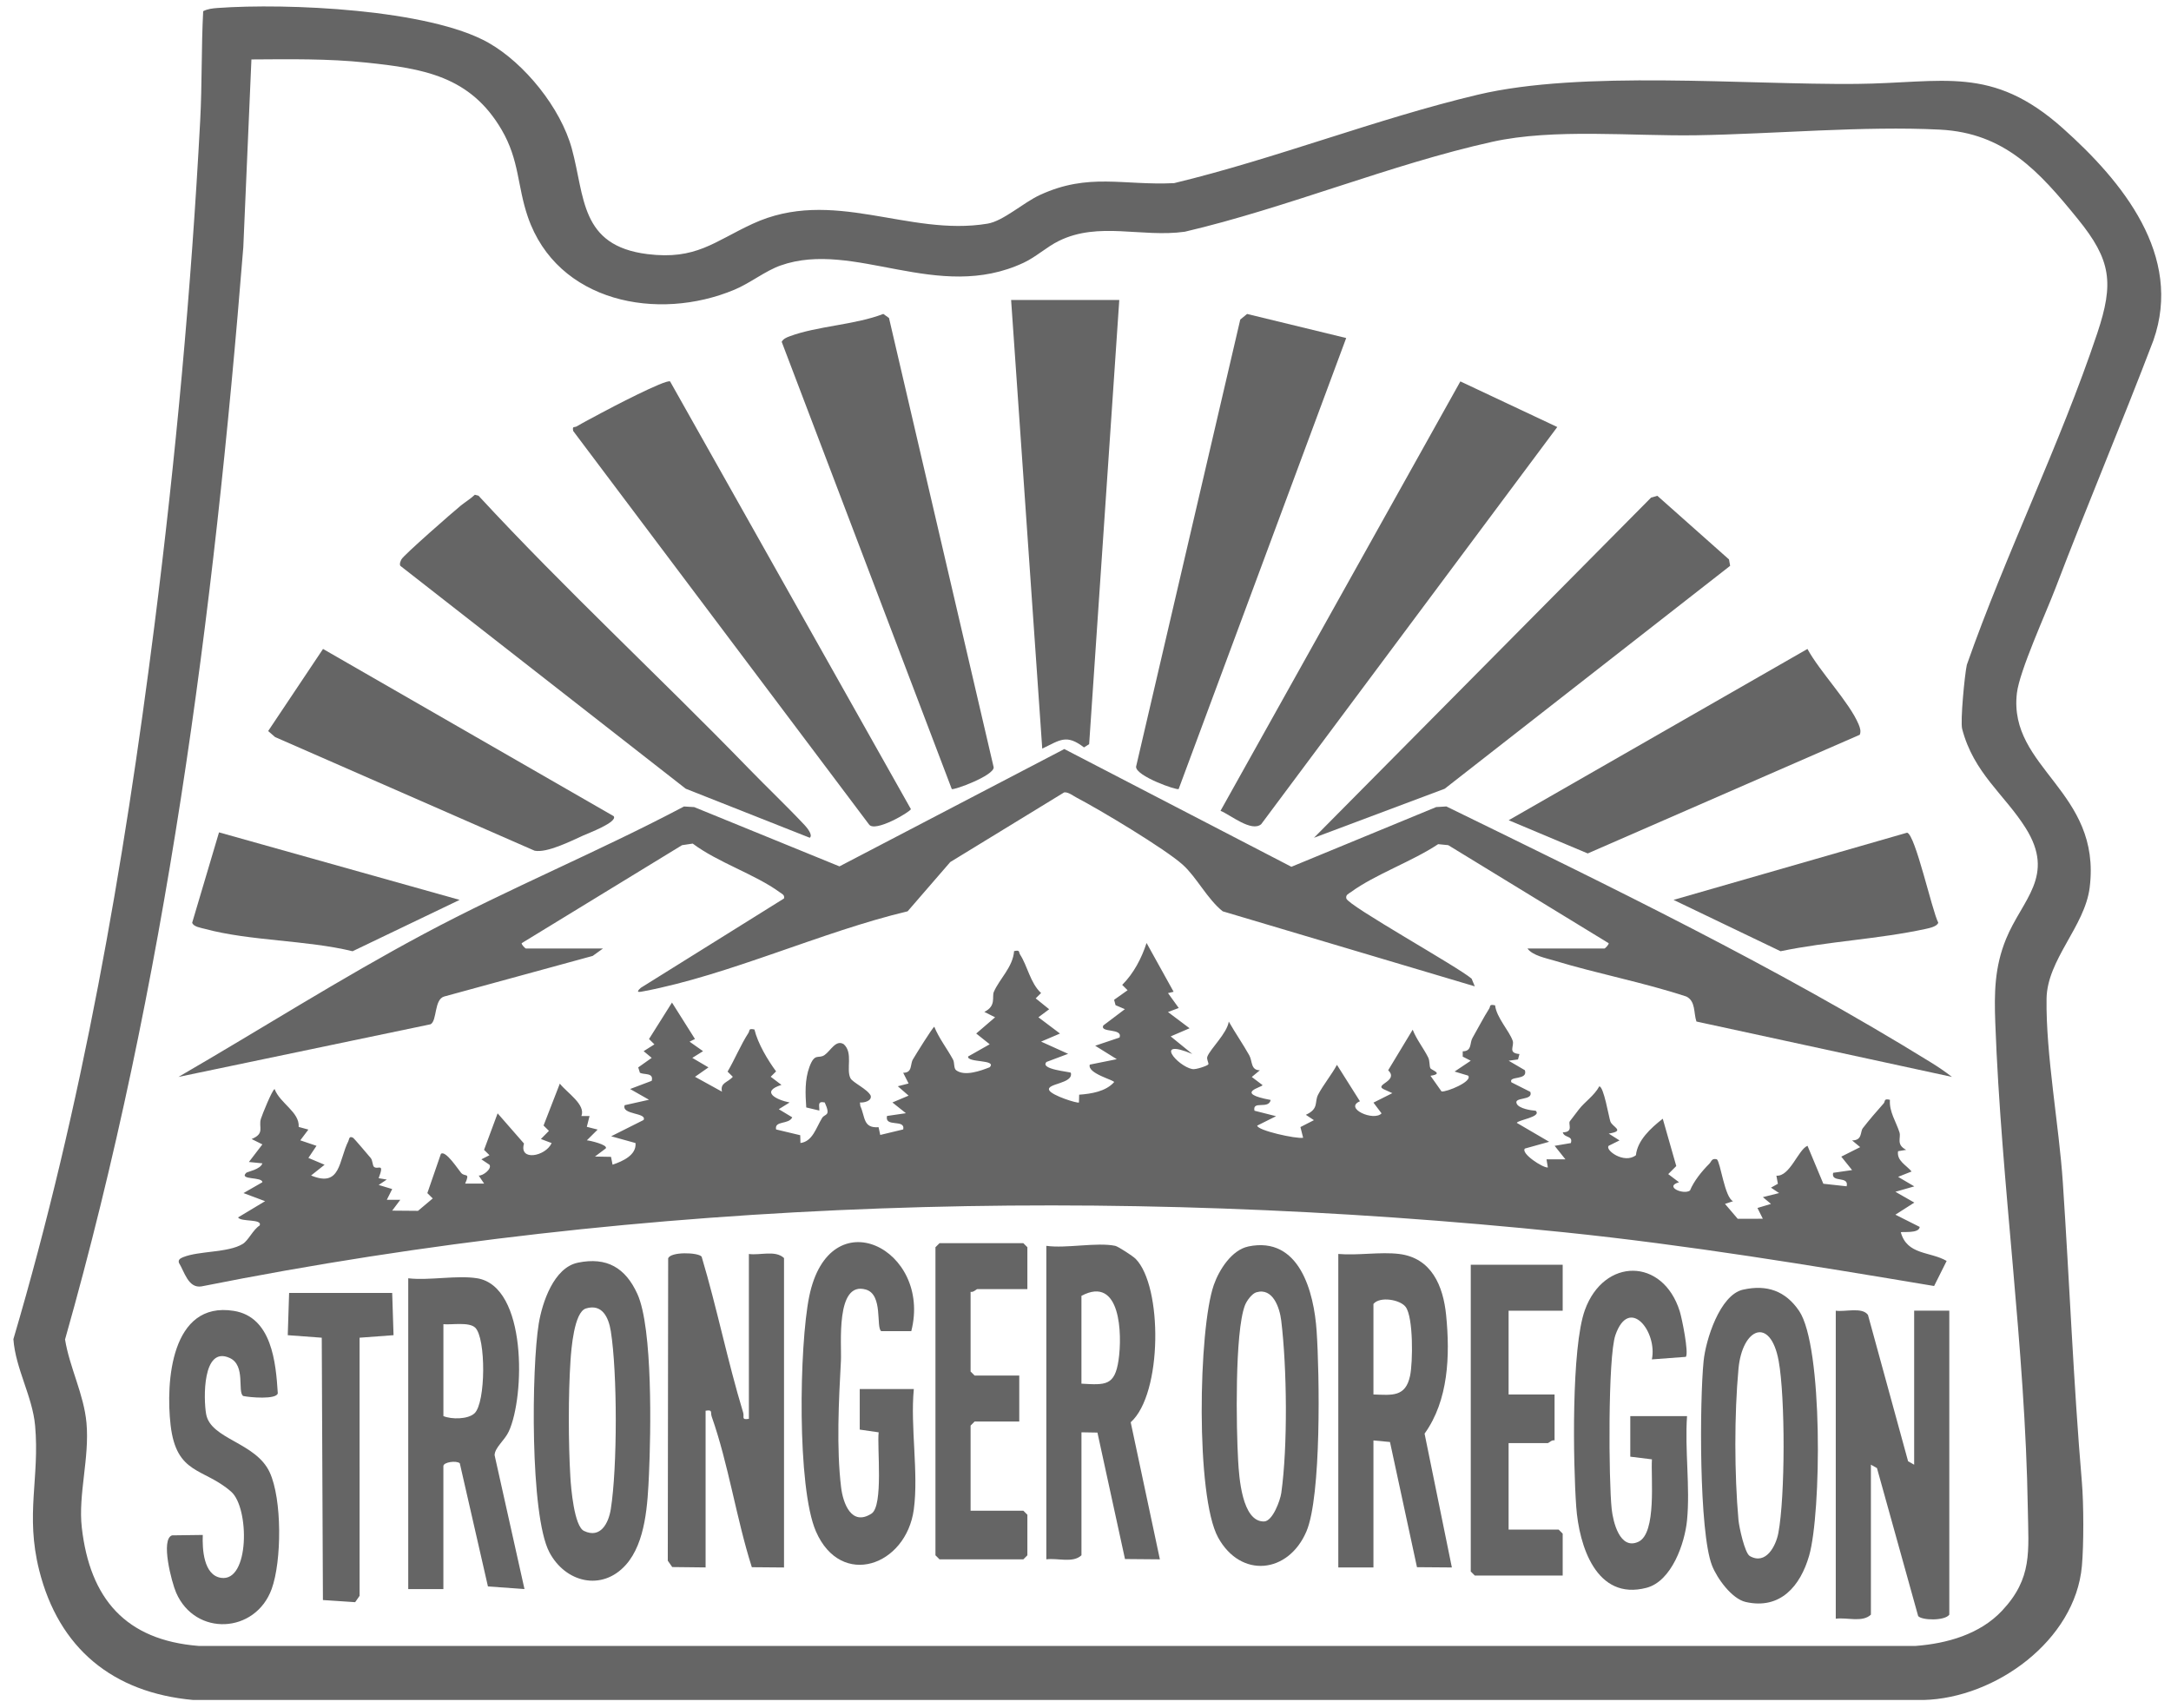 <svg width="802" height="631" viewBox="0 0 802 631" fill="none" xmlns="http://www.w3.org/2000/svg">
<path d="M75.049 4.14C76.709 3.28 78.509 3.09 80.359 2.95C105.879 1.09 158.539 3.37 180.449 15.8C193.839 23.4 207.129 39.91 211.239 54.91C216.099 72.63 214.189 90.78 239.179 93.88C257.119 96.1 263.739 89.3 277.989 82.7C307.549 69 335.489 87.53 364.809 82.63C370.669 81.65 377.989 74.88 384.169 72.03C402.169 63.72 414.869 68.58 433.729 67.66C471.209 58.63 508.529 43.87 545.879 35C584.319 25.87 644.399 31.36 685.699 31C717.889 30.72 735.689 23.86 762.069 47.41C784.029 67.02 806.529 94.41 795.489 125.78C783.819 156.45 770.979 186.73 759.289 217.39C755.789 226.56 746.039 247.83 745.069 256.09C741.829 283.86 776.419 292.2 771.959 327.9C770.159 342.27 756.229 354.52 756.029 368.97C755.739 389.65 760.619 415.58 762.039 436.82C764.519 473.9 765.959 510.85 769.079 547.59C769.759 555.62 769.799 570.64 769.079 578.62C766.589 606.08 737.149 627.35 710.659 628.05H71.369C41.639 625.36 21.709 608.96 14.469 580.09C9.279 559.38 14.709 545.98 12.969 526.68C11.989 515.87 5.739 505.68 4.949 494.74C30.339 408.69 45.749 320.04 57.029 231.22C64.899 169.28 70.639 107.08 73.959 44.46C74.669 31.13 74.349 17.47 75.059 4.13L75.049 4.14ZM92.879 21.96L89.879 91.35C78.999 227.27 61.269 363.55 24.029 494.86C25.719 505.28 30.989 515.09 31.949 525.69C33.119 538.68 28.829 552.12 30.219 564.36C33.219 590.62 46.399 605.95 73.379 608.08H707.669C719.269 607.2 731.449 603.75 739.589 595.07C750.899 583.01 749.349 573.13 749.109 557.58C748.179 497.68 739.299 437.76 737.089 377.9C736.679 366.82 736.809 357.33 741.049 346.93C747.009 332.29 759.509 323.67 748.259 305.83C740.469 293.48 729.109 285.64 724.849 269.29C724.119 266.5 725.779 249.18 726.579 245.61C740.929 204.7 761.099 164 774.779 123.06C780.959 104.55 779.939 96.1 767.549 80.87C753.179 63.2 740.519 49.11 716.639 47.89C688.509 46.46 655.279 49.5 626.749 49.97C602.999 50.36 573.999 47.36 551.269 52.39C513.779 60.69 475.379 76.8 437.689 85.61C421.729 87.84 405.919 81.74 391.149 89.01C386.589 91.26 382.829 94.86 378.209 97.04C346.409 111.99 315.539 88.47 288.359 98.08C282.689 100.09 277.159 104.58 271.339 107.02C242.989 118.91 205.849 111.71 194.999 80.14C191.039 68.62 191.929 59.26 185.289 47.91C173.729 28.17 156.489 25.32 135.189 23.11C121.079 21.64 107.079 21.87 92.879 21.96Z" fill="#656565"/>
<path d="M433.449 366.43L431.479 366.9L435.449 372.4L431.469 373.89L439.449 379.89L432.469 382.89L440.449 389.38C426.029 383.33 434.899 393.87 440.449 394.97C441.769 395.23 445.989 393.77 446.369 393.24C446.659 392.83 445.639 391.38 446.009 390.38C447.099 387.47 453.299 381.76 453.929 377.42C456.309 381.59 459.129 385.68 461.479 389.84C462.739 392.07 461.949 395.38 465.419 395.41L462.429 397.88L466.399 400.88C466.419 401.68 455.519 403.79 469.409 406.38C468.629 410.01 462.589 406.42 463.419 410.35L471.399 412.37L464.439 415.85C464.419 417.63 478.939 420.85 481.399 420.34L480.399 416.39L485.379 413.84L482.399 411.86C487.349 409.59 485.489 407.19 486.929 404.42C488.729 400.95 491.939 397.01 493.889 393.4L502.379 406.86C496.359 409.4 507.489 414.41 510.369 411.33L507.379 407.36L514.349 403.86L511.069 402.37C507.649 400.62 516.859 399.39 512.819 395.39L521.869 380.41C523.309 384.09 525.839 387.17 527.589 390.67C528.239 391.98 527.959 393.69 528.399 394.64C528.729 395.35 533.539 396.68 528.439 397.44L532.529 403.23C534.359 403.53 544.189 399.5 542.339 397.38L537.349 395.88L543.319 391.88L540.349 390.36V388.41C543.839 388.36 542.869 385.34 543.939 383.49C545.869 380.15 548.139 375.72 550.089 372.7C550.719 371.73 549.989 370.91 552.309 371.42C552.859 375.99 557.439 380.68 558.799 384.46C559.539 386.5 556.819 389.02 561.309 389.41L560.779 391.4L557.329 391.88L563.319 395.39C564.549 399.28 557.119 397.34 558.339 399.86L565.319 403.38C566.569 406.81 558.899 405.09 560.339 407.84C561.219 409.53 565.449 410.25 567.319 410.36C569.659 412.66 560.699 413.76 560.329 414.84L572.289 421.83L563.319 424.33C561.699 426.12 570.009 431.54 571.799 431.32L571.309 428.32H578.299L574.309 423.32L580.299 422.3C581.169 419.42 577.919 420.54 577.309 418.34C581.359 418.27 579.279 415.35 579.889 414.29C580.039 414.04 582.679 410.63 583.279 409.85C585.479 407.01 588.949 404.79 590.789 401.36C592.439 401.29 594.349 412.84 594.899 414.34C595.669 416.44 600.559 417.79 594.289 418.8L598.269 421.32L594.289 423.3C592.729 424.8 599.969 430.19 604.339 426.78C604.879 421.37 609.719 416.83 614.249 413.31L619.239 430.79L616.269 433.77L620.259 436.78C614.599 438.4 621.929 441.53 624.299 439.84C625.759 436.31 628.699 432.68 631.419 429.97C632.299 429.09 632.289 427.8 634.229 428.3C635.569 429.3 637.119 442.47 640.229 443.78L637.239 444.77L641.939 450.28L651.219 450.26L649.229 446.28L654.229 444.78L651.229 442.28L657.219 440.77L654.229 438.77L656.779 437.34L656.229 434.35C661.219 434.75 664.299 424.69 667.719 423.31L673.569 437.33L682.179 438.27C683.159 434.22 676.299 437.17 677.189 433.29L684.189 432.28L680.199 427.31L687.179 423.8L684.189 421.32C688.069 421.32 687.119 418.15 688.149 416.81C690.289 414.02 693.509 410.26 695.889 407.61C696.479 406.95 695.819 405.69 698.169 406.33C697.839 410.68 700.449 414.43 701.689 418.32C702.349 420.4 700.309 422.81 704.169 424.81L701.169 425.31C700.629 428.85 704.189 430.42 706.169 432.8L701.189 434.78L707.169 438.3L700.189 440.3L707.179 444.29L700.189 448.76L709.169 453.28C708.959 455.86 702.609 454.91 702.189 455.27C704.539 463.76 713.039 462.29 719.119 465.85L714.489 475.11C669.119 467.51 623.639 459.99 577.829 455.26C410.829 438.03 239.259 442.34 74.399 475.26C69.539 476 68.159 469.89 66.109 466.56C65.699 465.36 66.709 464.84 67.679 464.45C73.529 462.08 84.279 462.87 89.669 459.57C91.759 458.29 93.489 454.26 95.929 452.75C97.029 450.18 88.949 451.54 87.949 449.77L97.929 443.77L89.949 440.78L96.919 436.78C96.969 434.64 88.159 436.07 90.949 433.3C91.389 432.86 96.219 432.07 96.929 429.79L91.949 429.29L96.929 422.79L92.949 420.81C97.989 418.75 95.409 416.46 96.379 413.34C96.899 411.68 100.499 402.78 101.439 402.34C103.439 407.66 110.729 410.84 110.339 416.34L113.919 417.32L110.929 421.29L116.919 423.32L113.929 427.79L119.909 430.31L114.919 434.28C125.959 438.87 125.059 428.8 128.689 421.58C129.029 420.91 128.899 419.56 130.389 420.32C130.829 420.55 135.929 426.65 136.929 427.8C137.709 428.71 137.589 430.61 138.159 431.09C139.579 432.32 142.179 429.21 139.879 435.28L142.879 435.78L139.889 437.78L144.889 439.29L142.889 443.27H147.869L144.879 447.26L154.419 447.34L159.859 442.76L157.869 440.79L162.869 426.3C164.579 424.78 169.289 432.11 170.359 433.33C171.769 434.94 173.749 432.94 171.839 437.27H178.839L176.839 434.3C178.419 434.46 181.809 431.8 180.819 430.31L177.829 428.31L180.819 426.78L178.819 424.81L183.829 411.32L193.579 422.48C191.599 429.09 201.489 427.31 203.789 422.31L199.819 420.8L202.789 417.79L200.799 415.82L206.809 400.34C209.489 403.76 216.459 408.08 214.779 412.32H217.789L216.779 416.3L220.779 417.32L216.789 421.29C217.769 421.32 224.739 422.95 223.779 424.28L219.789 427.28L225.719 427.39L226.289 430.29C229.979 429.04 235.169 426.78 234.769 422.29L225.779 419.79L237.749 413.78C239.099 410.98 229.499 411.94 230.759 408.31L239.749 406.3L232.769 402.33L240.749 399.31C241.569 396.2 237.949 397.15 236.389 396.33L235.769 394.35L240.749 390.82L237.769 388.35L241.749 385.84L239.759 383.86L248.239 370.39L256.729 383.85L254.739 384.84L259.719 388.35L255.749 390.83L261.719 394.34L256.749 397.82L266.709 403.31C265.939 399.92 268.919 399.96 270.709 397.81L268.779 395.9C271.429 391.41 273.649 385.98 276.469 381.63C277.099 380.66 276.359 379.85 278.699 380.34C279.959 385.53 283.579 391.58 286.699 395.82L284.709 397.8L288.679 400.81C280.799 403.32 286.829 406.34 291.689 407.31L287.699 409.79L292.669 412.79C291.379 415.57 286.019 413.9 286.699 417.27L295.619 419.4L295.699 422.28C300.219 421.69 301.419 416.71 303.709 413.01C304.729 411.37 307.069 412.55 304.669 407.3C301.889 406.73 302.729 408.33 302.679 410.29L297.839 409.14C297.499 404.12 297.249 398.93 299.029 394.13C301.009 388.78 302.339 391.34 304.599 389.78C306.859 388.22 308.779 383.95 311.699 385.78C315.249 389 312.489 394.92 314.159 398.32C314.959 399.95 320.519 402.37 321.659 404.81C322.109 406.82 319.069 407.45 317.669 407.3L317.819 408.62C319.679 412.69 318.779 416.86 324.559 416.44L325.179 419.3L333.659 417.26C334.509 413.26 326.719 416.68 327.669 412.29L334.659 411.27L329.669 407.3L335.649 404.78L331.669 401.31L335.649 400.29L333.649 396.33C337.129 396.36 336.159 393.25 337.239 391.4C338.249 389.66 344.429 379.71 345.139 379.33C346.909 383.66 349.829 387.35 352.049 391.43C352.699 392.62 352.249 394.69 353.229 395.41C356.409 397.76 362.309 395.59 365.609 394.29C368.409 391.34 357.239 392.7 357.629 390.32L365.609 385.8L360.629 381.83L367.599 375.83L363.629 373.84C368.169 371.6 366.329 368.31 367.149 366.42C369.229 361.63 374.199 357.25 374.619 351.38C376.959 350.87 376.219 351.72 376.839 352.67C379.569 356.84 380.589 363.17 384.589 366.87L382.599 368.84L387.579 372.86L383.599 375.83L391.579 381.84L384.599 384.82L394.579 389.33L386.599 392.33C383.949 395.09 395.229 395.93 395.579 396.32C396.649 400.45 386.349 400.22 387.599 402.79C388.549 404.74 398.179 407.77 398.579 407.3L398.659 404.43C403.139 404.1 408.449 403.27 411.559 399.8C411.869 399.08 401.579 396.64 402.579 393.32L412.559 391.31L404.579 386.34L413.559 383.32C414.949 379.7 406.169 381.7 407.579 378.85L415.549 372.83L412.099 371.36L411.569 369.37L416.549 365.84L414.559 363.86C418.799 359.63 421.709 354.04 423.559 348.38L433.529 366.36L433.449 366.43Z" fill="#656565"/>
<path d="M678.15 484.23C681.57 484.75 687.95 482.78 690.06 485.8L704.88 539.87L707.12 541.13V484.22H720.1V596.54C718.4 598.87 709.94 598.67 708.6 597.05L693.38 542.38L691.14 541.12V596.53C687.96 599.53 682.3 597.45 678.16 598.03V484.21L678.15 484.23Z" fill="#656565"/>
<path d="M411.989 460.27C413.009 460.48 418.479 464.03 419.489 465.04C429.529 475.15 429.459 514.96 417.699 525.45L428.479 576.09L415.589 575.98L405.409 529.26L399.509 529.16V574.59C396.329 577.59 390.669 575.51 386.529 576.09V460.27C393.919 461.31 405.139 458.86 411.999 460.27H411.989ZM399.499 511.19C408.369 511.7 411.819 512.03 413.219 502.44C414.599 493.02 414.059 470.99 399.499 478.74V511.19Z" fill="#656565"/>
<path d="M516.861 463.27C528.821 464.74 533.141 475.04 534.221 485.86C535.711 500.79 535.101 517.34 526.261 529.65L536.341 579.09L523.451 578.99L513.481 532.74L507.371 532.16V579.09H494.391V463.27C501.511 463.9 509.921 462.42 516.861 463.27ZM507.371 515.18C514.291 515.41 519.241 516.2 520.911 508.24C521.941 503.33 522.151 486.64 519.261 482.82C517.211 480.11 509.721 478.86 507.371 481.73V515.18Z" fill="#656565"/>
<path d="M176.281 472.25C194.801 475.32 193.901 516.01 187.951 528.85C186.411 532.18 182.801 534.75 182.711 537.6L193.751 587.07L180.251 586.1L169.851 540.59C168.561 539.5 163.791 540.17 163.791 541.65V587.08H150.811V472.26C158.551 473.16 168.901 471.04 176.281 472.26V472.25ZM163.801 489.22V523.17C166.801 524.42 172.841 524.4 175.271 522.16C179.481 518.29 179.561 494.27 175.531 490.48C173.241 488.32 166.901 489.51 163.801 489.22Z" fill="#656565"/>
<path d="M213.461 466.49C224.211 464.29 231.051 468.4 235.441 478.01C241.201 490.63 240.431 529.59 239.741 544.68C239.251 555.38 238.591 569.83 231.221 578.1C222.371 588.03 208.811 584.67 202.921 573.42C195.751 559.73 196.361 505.22 199.021 489.01C200.311 481.19 204.591 468.31 213.461 466.5V466.49ZM216.431 483.42C212.081 484.75 211.031 498.44 210.751 502.71C209.921 515.27 209.951 533.08 210.701 545.67C210.941 549.79 212.111 563.85 215.731 565.59C221.861 568.55 224.821 562.7 225.641 557.52C228.081 542.16 228.091 507.15 225.641 491.79C224.831 486.73 222.471 481.56 216.431 483.41V483.42Z" fill="#656565"/>
<path d="M623.22 561.61C622.4 570.13 617.57 584.15 608.27 586.6C589.65 591.51 583.3 571.01 582.28 556.61C581.14 540.55 580.43 497.89 585.49 483.96C592.54 464.55 614.29 464.581 620.52 484.441C621.34 487.051 623.91 499.711 622.79 501.281L610.23 502.221C612.33 491.971 601.86 478.61 596.76 493.24C593.94 501.34 594.27 547.211 595.38 557.501C595.88 562.141 598.35 572.76 605.22 569.62C612.09 566.48 609.8 545.771 610.25 539.151L602.25 538.16V523.181H623.22C622.35 535.55 624.4 549.43 623.22 561.62V561.61Z" fill="#656565"/>
<path d="M74.91 567.101C74.7 572.231 75.18 581.911 81.62 582.921C92.25 584.601 92.18 557.071 85.41 551.111C75.26 542.191 65.18 544.971 63.03 526.551C61.17 510.581 63.16 480.611 86.34 484.291C100.44 486.531 101.91 503.451 102.62 514.721C102.2 517.151 92.2 516.271 89.83 515.741C87.62 514.201 90.86 504.471 84.89 501.711C74.72 497.011 75.17 516.961 76.15 522.431C77.82 531.751 94.46 532.821 99.61 543.901C104.25 553.871 104.09 576.771 100.36 587.041C94.36 603.561 72.16 604.701 65.07 588.411C63.42 584.631 59.23 568.651 63.56 567.231L74.91 567.081V567.101Z" fill="#656565"/>
<path d="M577.28 467.26V484.23H557.3V515.18H574.28V532.15C573.3 531.83 572.11 533.15 571.78 533.15H557.3V565.1H575.78L577.28 566.6V582.08H544.82L543.32 580.58V467.26H577.28Z" fill="#656565"/>
<path d="M379.53 476.25H361.05C360.72 476.25 359.53 477.57 358.55 477.25V506.7L360.05 508.2H376.53V525.17H360.05L358.55 526.67V558.12H378.03L379.53 559.62V574.6L378.03 576.1H347.07L345.57 574.6V460.78L347.07 459.28H378.03L379.53 460.78V476.26V476.25Z" fill="#656565"/>
<path d="M132.831 494.21L132.841 589.57L131.201 591.92L119.291 591.13L118.861 494.21L106.301 493.28L106.801 477.68H144.881L145.381 493.28L132.831 494.21Z" fill="#656565"/>
<path d="M461.15 460.5C480.07 456.59 485.41 477.38 486.38 491.73C487.45 507.42 488.18 552.78 482.6 565.81C475.93 581.38 458.37 583.24 450 568.04C441.63 552.84 442.71 490.96 448.4 474.72C450.34 469.18 454.98 461.79 461.15 460.51V460.5ZM464.14 477.42C462.47 477.91 460.53 480.6 459.91 482.22C456.09 492.13 456.69 527.78 457.39 539.69C457.73 545.49 458.76 562.27 466.95 562.1C470.16 562.03 472.95 554.26 473.33 551.55C475.75 534.23 475.43 505.3 473.3 487.85C472.74 483.24 470.26 475.63 464.14 477.43V477.42Z" fill="#656565"/>
<path d="M643.91 476.461C652.72 474.471 659.61 476.941 664.61 484.301C673.5 497.371 672.83 559.101 668.32 574.741C665.09 585.931 657.71 594.741 644.91 591.851C639.76 590.691 634.29 583.111 632.44 578.351C627.6 565.881 627.86 517.541 629.34 502.821C630.11 495.121 635.29 478.391 643.91 476.451V476.461ZM646.4 574.871C652.37 578.301 656.05 571.131 656.95 566.371C659.49 552.871 659.53 516.321 657.07 502.811C654.05 486.231 643.62 490.501 642.22 505.711C640.66 522.581 640.7 544.641 642.22 561.591C642.45 564.121 644.53 573.791 646.4 574.871Z" fill="#656565"/>
<path d="M260.669 579.08L248.329 578.94L246.689 576.59L246.829 464.91C247.659 462.37 257.849 462.65 259.189 464.25C264.879 483.26 268.769 502.87 274.529 521.85C275.029 523.49 273.719 524.65 276.649 524.18V463.28C280.789 463.85 286.459 461.78 289.629 464.78V579.1L277.739 579C272.049 561.18 269.099 540.86 262.919 523.38C262.349 521.76 263.439 520.72 260.659 521.19V579.1L260.669 579.08Z" fill="#656565"/>
<path d="M337.58 557.62C334.76 578.56 310.68 587 301.43 565.8C294.35 549.57 295.27 497 298.92 479.04C306.4 442.26 344.39 461.48 336.64 491.79H325.53C323.53 490.39 326.31 478.3 319.88 476.43C308.55 473.12 310.97 496.95 310.65 502.75C309.86 517.33 308.95 534.96 310.72 549.52C311.43 555.35 314.53 563.97 321.94 559.2C326.41 556.32 323.96 534.7 324.59 529.17L317.6 528.16V513.18H337.58C336.24 527.02 339.39 544.19 337.58 557.61V557.62Z" fill="#656565"/>
<path d="M222.72 350.44L218.95 353.16L164.05 368.17C160.34 369.28 161.5 377.11 159.07 378.41L65.92 397.87C96.16 380.35 125.95 361.39 156.78 344.93C188.15 328.18 221.24 314.58 252.68 297.95L256.45 298.18L310.11 320.08L393.17 276.73L477.06 320.23L530.54 298.17L534.31 297.94C594.96 327.57 655.92 357.06 713.4 392.56C716.03 394.18 718.64 395.96 721.08 397.86L626.69 377.4C625.61 374.27 626.46 369.87 622.95 368.16C607 362.91 590.32 359.79 574.27 354.92C571.17 353.98 566.17 353.05 564.28 350.43H592.74C592.92 350.43 594.51 348.85 594.24 348.45L535 312.24L531.28 311.87C521.74 318.23 507.97 323.05 499 329.61C498.18 330.21 497.02 330.6 497.36 331.95C498.02 334.62 538.68 357.23 543.64 361.57L544.81 364.4L451.69 336.68C446.05 332.22 442.02 324.04 436.94 319.48C430.37 313.58 406.32 299.17 397.79 294.72C396.43 294.01 394.69 292.58 393.14 292.73L351.04 318.48L335.29 336.68C303.58 344.22 269.58 360.17 237.96 366.18C236.39 366.48 234.45 366.95 236.73 364.94L289.62 331.94C289.96 330.59 288.8 330.2 287.98 329.6C278.96 323.01 265.17 318.63 255.9 311.66L251.95 312.25L192.74 348.44C192.47 348.84 194.06 350.42 194.24 350.42H222.7L222.72 350.44Z" fill="#656565"/>
<path d="M247.54 140.91L336.5 298.93C336.27 299.93 323.19 307.69 321.03 304.59L211.75 159.23C211.34 157.24 212.18 158.02 213.01 157.54C215.89 155.85 219.1 154.21 222.06 152.6C225.35 150.82 246 140.01 247.54 140.92V140.91Z" fill="#656565"/>
<path d="M575.281 157.76L465.901 304.5C462.321 307.53 454.591 301.08 450.881 299.55L539.481 140.91L575.281 157.76Z" fill="#656565"/>
<path d="M351.6 291.51L288.77 126.28C289.37 125.18 290.5 124.7 291.62 124.28C301.97 120.4 315.7 120.08 326.31 115.98L328.41 117.48L367.08 283.49C367.18 286.56 352.33 292.03 351.59 291.51H351.6Z" fill="#656565"/>
<path d="M497.301 124.89L435.411 291.51C434.661 292.04 419.541 286.7 419.681 283.26L458.171 118.06L460.691 115.99L497.291 124.88L497.301 124.89Z" fill="#656565"/>
<path d="M413.48 110.82L402.35 274.92L400.45 276.13C393.87 271.07 391.58 273.47 385.02 276.57L373.52 110.82H413.47H413.48Z" fill="#656565"/>
<path d="M485.4 309.51L609.93 183.84L612.25 183.17L638.72 206.68L639.14 209.04L533.69 291.4L485.4 309.51Z" fill="#656565"/>
<path d="M297.27 304.87C297.94 305.58 300.47 308.53 299.13 309.5L253.32 291.39L147.87 209.03C147.52 208.12 147.93 207.46 148.29 206.67C148.95 205.22 167.49 189 170.31 186.72C171.97 185.38 173.86 184.27 175.42 182.78L176.76 183.13C208.88 217.88 243.72 250.05 276.67 284.01C283.37 290.91 290.72 297.88 297.26 304.86L297.27 304.87Z" fill="#656565"/>
<path d="M687.02 271.46L586.53 315.3L557.33 303.03L667.7 239.75C672.18 248.06 683.24 259.5 686.61 267.63C687.12 268.87 687.55 270.14 687.03 271.46H687.02Z" fill="#656565"/>
<path d="M226.711 301.54C228.261 303.74 217.281 307.84 215.411 308.69C210.871 310.75 202.051 315.19 197.491 314.29L101.631 272.31L99.061 270.08L119.331 239.75L226.721 301.54H226.711Z" fill="#656565"/>
<path d="M169.79 332.46L130.25 351.43C113.26 347.29 92.22 347.66 75.69 343.17C74.33 342.8 71.38 342.39 71 340.88L80.91 307.51L169.79 332.46Z" fill="#656565"/>
<path d="M618.229 332.46L704.519 307.63C707.559 308.33 713.719 336.47 716.019 340.87C715.669 342.28 712.689 342.9 711.349 343.19C693.809 346.99 675.369 347.76 657.769 351.43L618.229 332.46Z" fill="#656565"/>
</svg>
